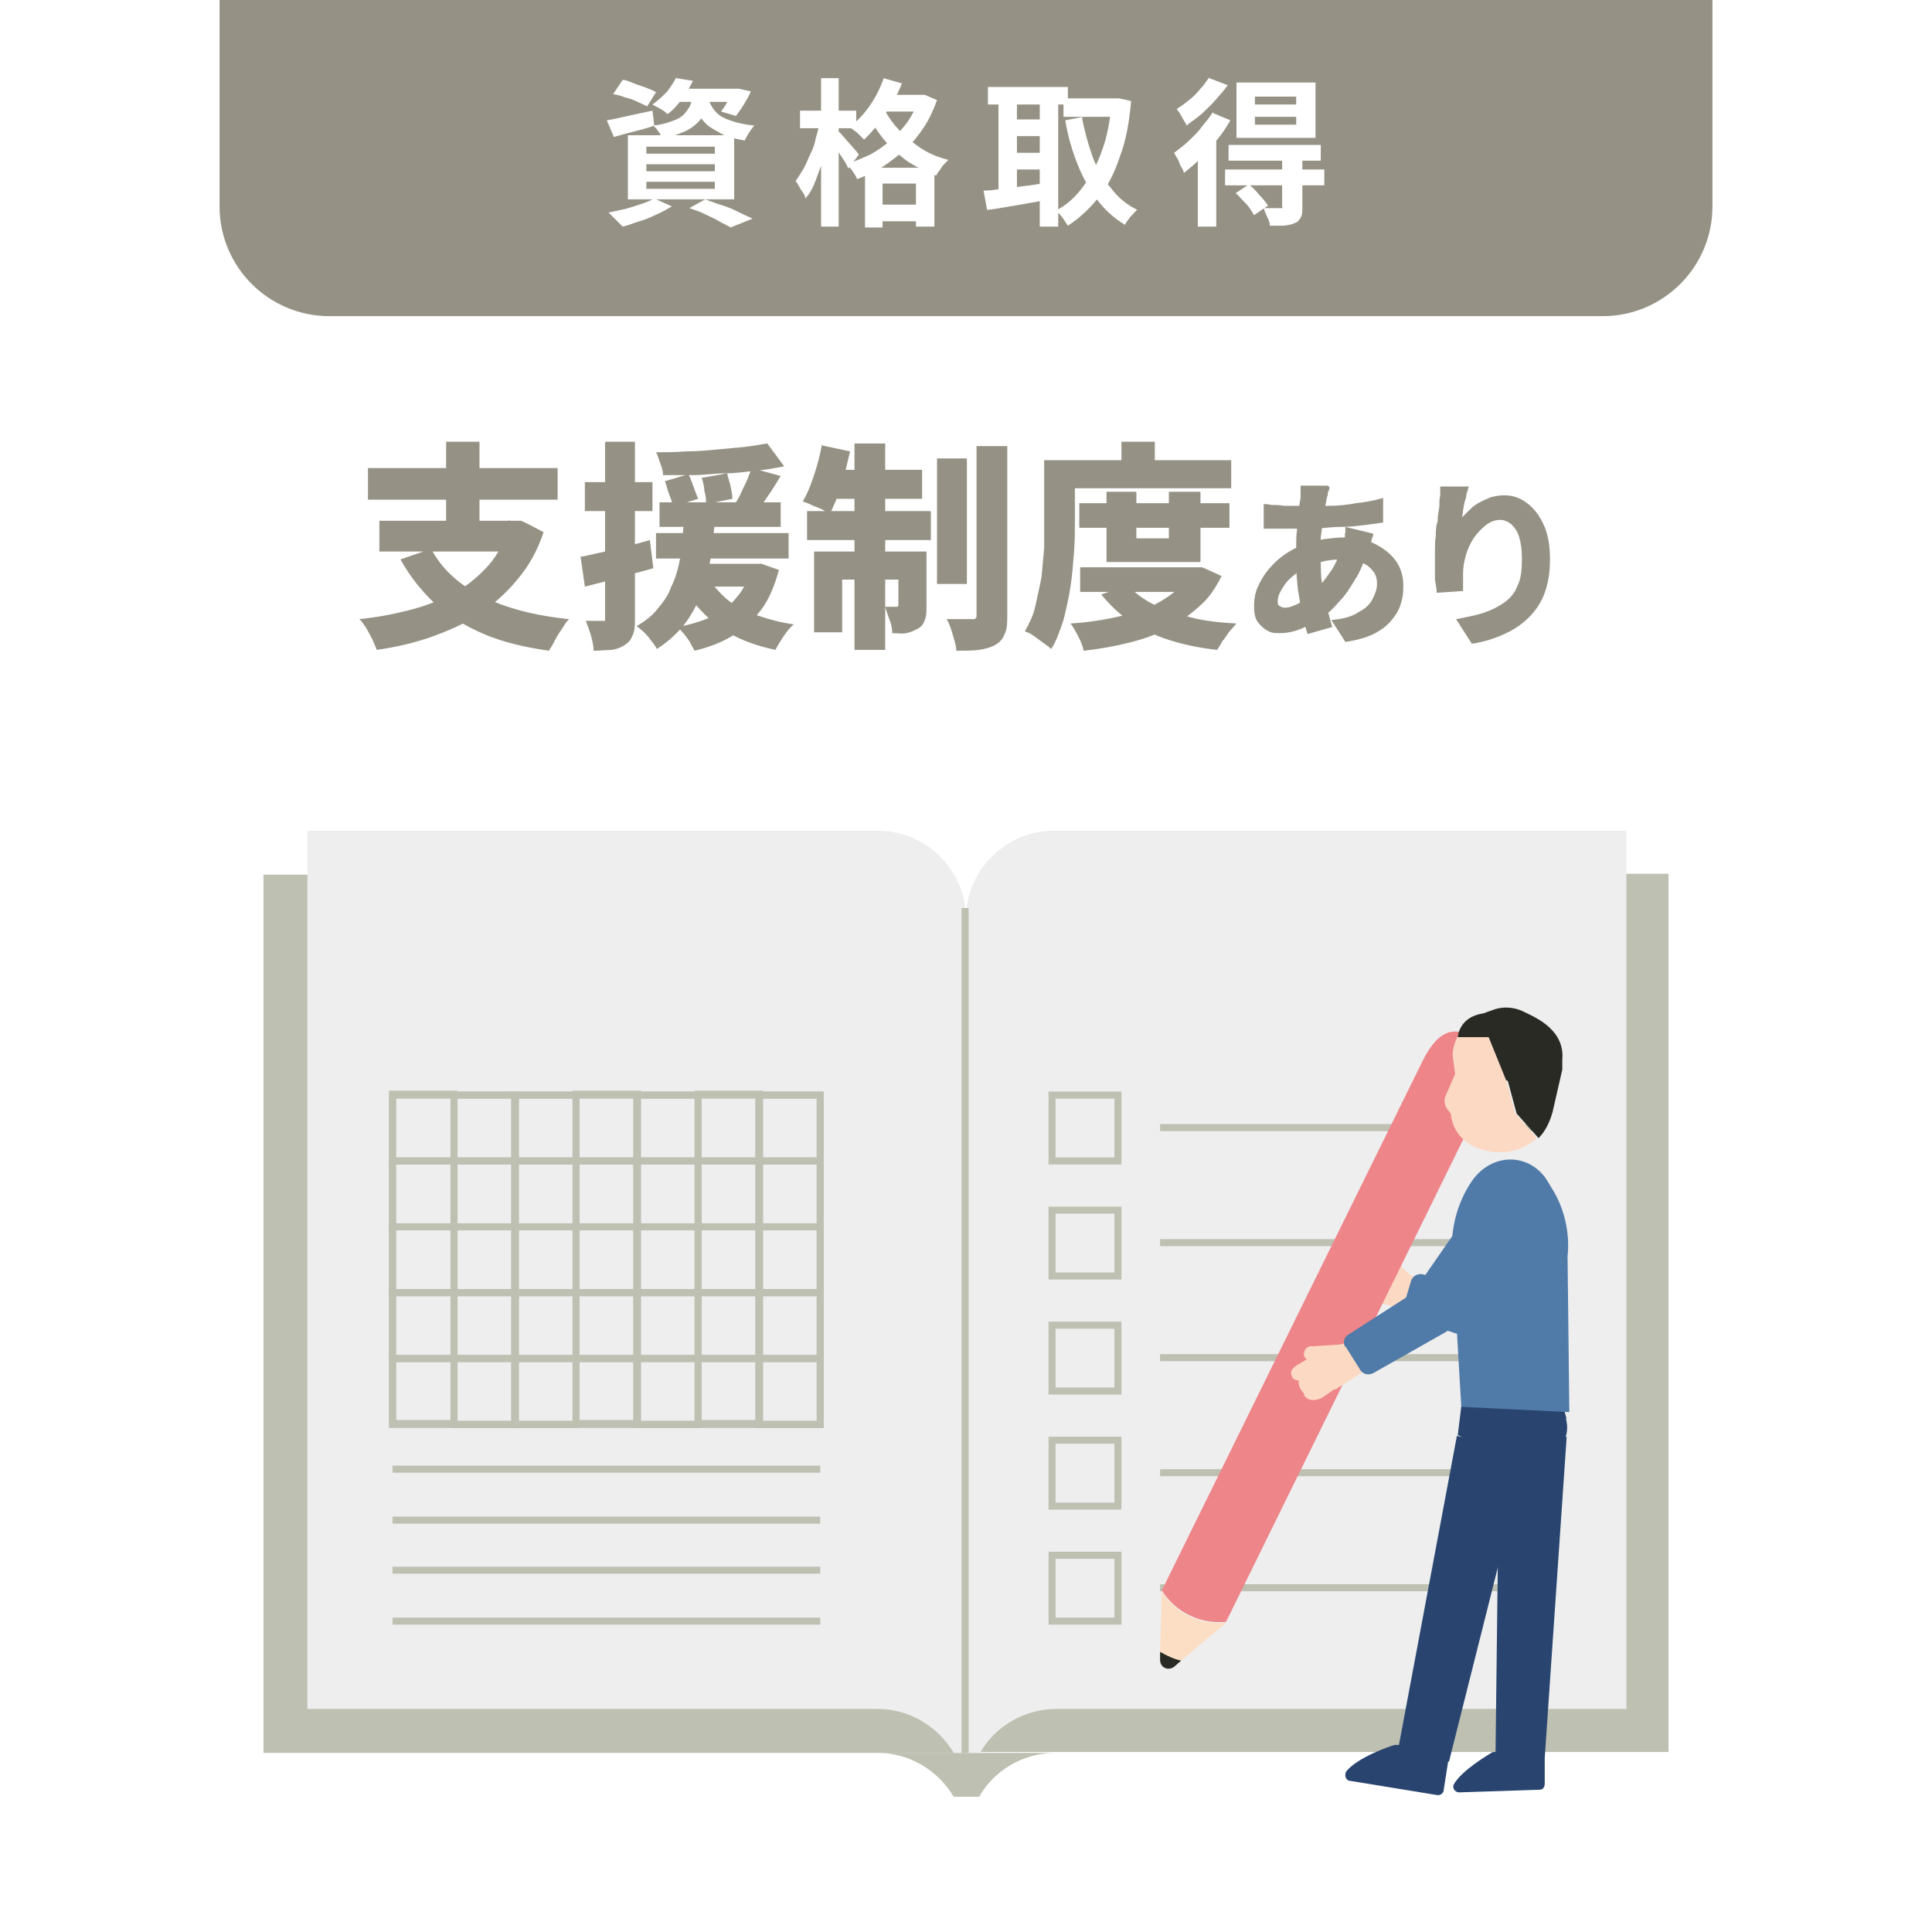 <?xml version="1.0" encoding="UTF-8"?>
<svg xmlns="http://www.w3.org/2000/svg" version="1.1" viewBox="0 0 220 220">
  <!-- Generator: Adobe Illustrator 29.2.1, SVG Export Plug-In . SVG Version: 2.1.0 Build 116)  -->
  <defs>
    <style>
      .st0 {
        fill: #eeeeef;
      }

      .st1 {
        fill: none;
        stroke: #bec0b2;
        stroke-miterlimit: 10;
        stroke-width: .8px;
      }

      .st2 {
        fill: #fff;
      }

      .st3 {
        fill: #fbd9c3;
      }

      .st4 {
        fill: #fbdec3;
      }

      .st5 {
        fill: #959285;
      }

      .st6 {
        fill: #2a2a25;
      }

      .st7 {
        fill: #29456f;
      }

      .st8 {
        fill: #bec0b2;
      }

      .st9 {
        fill: #507aa8;
      }

      .st10 {
        fill: #ee8589;
      }
    </style>
  </defs>
  <g id="_レイヤー_3" data-name="レイヤー_3">
    <rect class="st2" x="0" y="0" width="220" height="220"/>
  </g>
  <g id="_レイヤー_2" data-name="レイヤー_2">
    <g>
      <g>
        <g>
          <path class="st8" d="M30,99.6h75.2c2.6,0,4.8,2.1,4.8,4.8v95.2H30v-100h0Z"/>
          <path class="st8" d="M110,99.6h80v95.2c0,2.6-2.1,4.8-4.8,4.8h-75.2v-100h0Z" transform="translate(300 299.1) rotate(180)"/>
          <path class="st8" d="M108.5,204.6h3c1.7-3,5-5,8.7-5h-20.3c3.7,0,6.9,2,8.7,5Z"/>
        </g>
        <path class="st0" d="M120,94.6c-5.5,0-10,4.5-10,10,0-5.5-4.5-10-10-10H35v100h64.9c3.7,0,6.9,2,8.7,5h3c1.7-3,5-5,8.7-5h64.9v-100h-65Z"/>
        <line class="st1" x1="109.9" y1="103.4" x2="109.9" y2="199.6"/>
        <g>
          <rect class="st1" x="119.8" y="124.7" width="7.5" height="7.5"/>
          <line class="st1" x1="132.1" y1="128.4" x2="175" y2="128.4"/>
        </g>
        <g>
          <rect class="st1" x="119.8" y="137.8" width="7.5" height="7.5"/>
          <line class="st1" x1="132.1" y1="141.5" x2="175" y2="141.5"/>
        </g>
        <g>
          <rect class="st1" x="119.8" y="150.9" width="7.5" height="7.5"/>
          <line class="st1" x1="132.1" y1="154.6" x2="175" y2="154.6"/>
        </g>
        <g>
          <rect class="st1" x="119.8" y="164" width="7.5" height="7.5"/>
          <line class="st1" x1="132.1" y1="167.7" x2="175" y2="167.7"/>
        </g>
        <g>
          <rect class="st1" x="119.8" y="177.1" width="7.5" height="7.5"/>
          <line class="st1" x1="132.1" y1="180.8" x2="175" y2="180.8"/>
        </g>
        <rect class="st1" x="44.7" y="124.7" width="48.7" height="7.5"/>
        <rect class="st1" x="44.7" y="132.2" width="48.7" height="7.5"/>
        <rect class="st1" x="44.7" y="139.7" width="48.7" height="7.5"/>
        <rect class="st1" x="44.7" y="147.2" width="48.7" height="7.5"/>
        <rect class="st1" x="44.7" y="154.7" width="48.7" height="7.5"/>
        <rect class="st1" x="71.2" y="139.9" width="37.5" height="7" transform="translate(233.3 53.5) rotate(90)"/>
        <rect class="st1" x="64.2" y="139.9" width="37.5" height="7" transform="translate(226.4 60.4) rotate(90)"/>
        <rect class="st1" x="57.3" y="139.9" width="37.5" height="7" transform="translate(219.4 67.4) rotate(90)"/>
        <rect class="st1" x="50.3" y="139.9" width="37.5" height="7" transform="translate(212.5 74.3) rotate(90)"/>
        <rect class="st1" x="43.4" y="139.9" width="37.5" height="7" transform="translate(205.5 81.3) rotate(90)"/>
        <rect class="st1" x="36.4" y="139.9" width="37.5" height="7" transform="translate(198.6 88.3) rotate(90)"/>
        <rect class="st1" x="29.4" y="139.9" width="37.5" height="7" transform="translate(191.6 95.2) rotate(90)"/>
        <line class="st1" x1="44.7" y1="167.3" x2="93.4" y2="167.3"/>
        <line class="st1" x1="44.7" y1="173.1" x2="93.4" y2="173.1"/>
        <line class="st1" x1="44.7" y1="178.8" x2="93.4" y2="178.8"/>
        <line class="st1" x1="44.7" y1="184.6" x2="93.4" y2="184.6"/>
      </g>
      <g>
        <path class="st3" d="M155.3,143.1l1.4.4c0-.3,0-.5.3-.7.4-.3,1-.2,1.3.2l2.3,2.2.6.3-1,3.7-3.8-1c0,0-.2,0-.3-.1h0s-1.6-.3-1.6-.3c-.7-.3-1.3-.9-1.1-1.7v-.2c.2-.6.5-1.2.9-1.3-.3-.2-.4-.6-.2-.9.2-.5.5-.6,1.2-.4Z"/>
        <path class="st9" d="M160.7,145.8l-.9,3c-.2.5.1,1.1.7,1.3l9.1,3c1.5.4,3.7-.4,4.1-1.8h0c.4-1.4-.9-3.3-2.4-3.7l-9.3-2.5c-.6-.1-1.1.2-1.3.7Z"/>
        <path class="st7" d="M165.1,200.6h-.2s-.5,3.2-.5,3.2c0,.4-.4.7-.8.6l-9.8-1.6c-.6,0-.8-.8-.4-1.2,1.3-1.5,4.7-2.7,5.4-2.9.1,0,.2,0,.3,0h.2s6.6-35.2,6.6-35.2l7.9,2.1-8.8,35Z"/>
        <path class="st7" d="M178.3,161.5c.6,2-.6,4.1-2.6,4.7l-3.1,1-6.6-3.8.6-4.9,10.3-2.3,1.5,5.4Z"/>
        <path class="st7" d="M175.9,203.2v-3c0,0,2.5-36.6,2.5-36.6l-7.7,2.5-.4,33.4c-.1,0-.2,0-.3,0-.7.4-3.5,2.1-4.4,3.6-.3.4,0,1,.6,1l9.1-.3c.4,0,.6-.3.6-.7Z"/>
        <path class="st9" d="M178.5,143l.2,17.8-12.3-.6-1-17.1c-.3-3,.5-6.1,2.2-8.6h0c2.2-3.2,6.4-3.3,8.5-.2l.6,1c1.4,2.2,2.1,5,1.8,7.8Z"/>
        <path class="st9" d="M166.7,132.3h4.2v18.5c0,.7-.6,1.3-1.3,1.3h-3.2c-.7,0-1.3-.6-1.3-1.3v-16.9c0-.9.7-1.6,1.6-1.6Z" transform="translate(225.1 354.7) rotate(-145.3)"/>
        <path class="st4" d="M132.3,181.2l-.2,6.9c.7.5,1.5.8,2.4,1l5.1-4.3h-.2c-2.8.2-5.6-1.1-7.1-3.6Z"/>
        <path class="st6" d="M132.1,188.1v.9c0,.9.9,1.3,1.6.8l.8-.7c-.9-.2-1.7-.6-2.4-1Z"/>
        <path class="st10" d="M167.9,118.1h0c-2-1-3.9-1.3-5.9,2.7l-29.7,60.3c1.5,2.4,4.2,3.8,7.1,3.6h.2s29.7-60.4,29.7-60.4c2-4,.6-5.3-1.4-6.3Z"/>
        <path class="st3" d="M147.6,155.5l1.2-.7c-.2-.2-.4-.4-.3-.7,0-.5.5-.9,1-.8l3.1-.2.7-.2,2.1,3.2-3.3,2.1c0,0-.2,0-.3.1h0s-1.3.9-1.3.9c-.7.3-1.5.4-2-.3v-.2c-.5-.5-.7-1.1-.6-1.5-.3,0-.7-.1-.8-.5-.2-.5-.1-.7.5-1.2Z"/>
        <path class="st9" d="M153.2,153.3l1.7,2.7c.3.5.9.6,1.4.4l8.3-4.7c1.3-.8,2.2-3,1.4-4.2h0c-.8-1.2-3.1-1.5-4.4-.7l-8.1,5.2c-.5.3-.6,1-.3,1.4Z"/>
        <path class="st3" d="M165.4,120.1c.2-2.4,1.6-3.7,3.1-4.5l3,7.4,1,3.7,2.5,2.9c-1.1,1-2.5,1.6-4.1,1.6-.1,0-.3,0-.4,0h0c-.1,0-.3,0-.4,0-2.3-.3-4.6-1.5-4.9-4.4l-.4-.5c-.3-.4-.4-1-.2-1.5l1.1-2.5-.3-2.2Z"/>
        <path class="st6" d="M171.5,123l-3-7.4c.6-.3,1.2-.5,1.8-.7,1-.3,2.2-.2,3.2.3,1.7.8,4.7,2.2,4.4,5.5v1.1c0,0-1.1,4.8-1.1,4.8-.3,1.1-.8,2.2-1.6,3h0s-2.5-2.8-2.5-2.8l-1-3.7Z"/>
        <path class="st6" d="M171.7,118.1h-1.6s-4.1,0-4.1,0c0,0,.1-2.3,2.9-2.7,2.7-.4,2.9,2.7,2.9,2.7Z"/>
      </g>
    </g>
  </g>
  <g id="_レイヤー_1" data-name="レイヤー_1">
    <path class="st5" d="M182.5,36H37.5c-6.9,0-12.5-5.6-12.5-12.5h0V0h170v23.5h0c0,6.9-5.6,12.5-12.5,12.5Z"/>
    <g>
      <path class="st2" d="M69.1,13.7c.7-.1,1.5-.3,2.4-.5.9-.2,1.9-.4,2.8-.6l.2,1.7c-.8.3-1.6.5-2.4.7-.8.2-1.5.4-2.2.6l-.8-1.9ZM74.5,22.6l2,.9c-.5.3-1,.6-1.7.9-.6.3-1.3.6-2,.8-.7.2-1.3.5-1.9.6-.1-.1-.3-.3-.5-.5-.2-.2-.4-.4-.6-.6-.2-.2-.4-.4-.5-.5.6-.1,1.3-.3,1.9-.4.7-.2,1.3-.4,1.9-.6s1.1-.4,1.5-.7ZM69.9,10.6l1-1.5c.4,0,.8.2,1.3.4s.9.3,1.4.5.8.3,1.1.5l-1,1.6c-.3-.1-.6-.3-1.1-.5-.4-.2-.9-.4-1.4-.5-.5-.2-.9-.3-1.4-.4ZM71.5,15.4h12.1v7.3h-12.1v-7.3ZM73.6,16.7v.8h7.8v-.8h-7.8ZM73.6,18.7v.8h7.8v-.8h-7.8ZM73.6,20.7v.8h7.8v-.8h-7.8ZM77,8.9l1.9.3c-.3.7-.8,1.4-1.2,2-.5.7-1,1.3-1.7,1.8-.2-.2-.4-.4-.8-.6-.3-.2-.6-.3-.9-.5.7-.5,1.2-1,1.7-1.5.4-.6.8-1.1,1-1.6ZM78.9,10.8h1.9c0,.6-.2,1.2-.4,1.7-.2.5-.5,1-.9,1.4-.4.4-.9.8-1.6,1.1-.7.3-1.5.6-2.5.8,0-.2-.2-.5-.4-.8-.2-.3-.4-.5-.6-.7.9-.1,1.6-.3,2.1-.5.6-.2,1-.4,1.3-.7.3-.3.5-.6.7-.9.2-.4.3-.8.3-1.2ZM77.1,10.1h6.9v1.5h-8.1l1.2-1.5ZM78.5,23.7l1.8-1c.6.2,1.3.5,2,.7s1.3.5,1.9.8c.6.3,1.1.5,1.5.7l-2.5,1c-.3-.2-.8-.4-1.3-.7-.5-.3-1-.5-1.6-.8s-1.2-.5-1.8-.7ZM80.7,11.2c0,.3.2.7.4,1,.2.3.4.6.8.9s.9.5,1.5.7c.6.2,1.5.4,2.5.5-.2.2-.4.5-.6.8-.2.3-.4.7-.5.9-1.1-.2-2-.4-2.7-.8s-1.3-.7-1.7-1.1-.7-.8-.9-1.3c-.2-.5-.4-.9-.5-1.4l1.7-.2ZM83.5,10.1h.6c0,0,1.4.3,1.4.3-.2.5-.5,1-.8,1.5-.3.5-.6.9-.9,1.3l-1.7-.5c.2-.3.5-.6.7-1.1.3-.4.5-.8.6-1.2v-.3Z"/>
      <path class="st2" d="M93.5,14l1.2.4c-.1.7-.3,1.5-.5,2.2-.2.8-.4,1.5-.7,2.3-.3.7-.5,1.4-.8,2.1s-.6,1.2-1,1.6c0-.3-.2-.6-.5-1-.2-.4-.4-.7-.6-1,.3-.4.6-.9.9-1.4.3-.5.5-1.1.8-1.7s.5-1.2.6-1.8c.2-.6.3-1.2.5-1.8ZM91.1,12.6h6.4v2h-6.4v-2ZM93.5,8.9h2v16.9h-2V8.9ZM95.5,15c.1,0,.3.3.5.5s.4.5.7.8.5.6.7.8.3.4.4.5l-1.2,1.6c-.1-.2-.2-.5-.4-.8s-.4-.6-.6-.9c-.2-.3-.4-.6-.6-.9-.2-.3-.3-.5-.5-.7l1-.9ZM104.6,10.8h.7c0,0,1.4.6,1.4.6-.4,1.1-.9,2.2-1.5,3.1-.6.9-1.3,1.8-2.1,2.5s-1.7,1.4-2.6,2c-.9.6-1.9,1-2.9,1.4-.1-.3-.3-.6-.5-.9-.2-.3-.5-.6-.7-.8.9-.3,1.8-.7,2.7-1.1.9-.5,1.6-1,2.4-1.7.7-.6,1.4-1.4,1.9-2.1.5-.8,1-1.6,1.2-2.5v-.4ZM100.6,8.9l2.1.6c-.3.8-.7,1.6-1.2,2.4-.5.8-1,1.5-1.5,2.2s-1.1,1.3-1.6,1.8c-.1-.1-.3-.3-.5-.5-.2-.2-.4-.4-.6-.5-.2-.2-.4-.3-.6-.4.8-.6,1.6-1.4,2.3-2.4.7-1,1.2-2,1.6-3.1ZM98.6,19.1h7.8v6.7h-2.1v-4.9h-3.8v5h-2v-6.8ZM100.5,12.1c.4.8.9,1.6,1.6,2.4.7.8,1.5,1.5,2.5,2.2,1,.7,2.1,1.2,3.4,1.5-.1.1-.3.3-.5.5-.2.2-.3.4-.5.7-.2.2-.3.4-.4.6-1.3-.5-2.5-1.1-3.5-1.8-1-.8-1.9-1.6-2.6-2.5-.7-.9-1.3-1.8-1.7-2.7l1.6-.8ZM99.3,23.3h6.1v1.9h-6.1v-1.9ZM100.4,10.8h4.8v1.9h-4.8v-1.9Z"/>
      <path class="st2" d="M112.1,21.7c.6,0,1.3-.1,2-.2.8,0,1.6-.2,2.4-.3.9-.1,1.7-.2,2.5-.4v2c-1.1.2-2.2.4-3.4.6-1.2.2-2.2.4-3.2.5l-.4-2.2ZM112.5,9.9h9.1v2h-9.1v-2ZM113.7,10.7h2.1v11.8h-2.1v-11.8ZM114.9,13.6h4.3v1.9h-4.3v-1.9ZM114.9,17.4h4.3v1.9h-4.3v-1.9ZM118.4,10.7h2.1v15.1h-2.1v-15.1ZM126.6,11.2h.8c0,0,1.4.3,1.4.3-.2,2.4-.6,4.6-1.3,6.4-.6,1.8-1.4,3.4-2.4,4.6s-2.1,2.3-3.5,3.2c-.2-.3-.4-.6-.6-.9-.3-.4-.5-.6-.8-.8,1.2-.6,2.2-1.5,3.1-2.7s1.6-2.5,2.2-4.2c.6-1.6.9-3.4,1.1-5.4v-.5ZM121.1,11.2h6.1v2.1h-6.1v-2.1ZM123.2,13.4c.3,1.5.7,3,1.2,4.4s1.2,2.6,2.1,3.6c.8,1.1,1.8,1.9,3,2.5-.2.1-.3.3-.5.5-.2.2-.4.4-.5.6-.2.2-.3.4-.4.6-1.3-.8-2.3-1.7-3.2-2.9s-1.6-2.5-2.2-4c-.6-1.5-1.1-3.2-1.4-5l2.1-.4Z"/>
      <path class="st2" d="M138.2,12.9l1.9.8c-.4.7-.9,1.5-1.5,2.2s-1.2,1.4-1.9,2.1c-.6.7-1.3,1.2-1.9,1.7,0-.2-.1-.4-.3-.7s-.2-.6-.4-.9-.3-.5-.4-.7c.5-.4,1.1-.8,1.6-1.3s1.1-1,1.5-1.6c.5-.6.9-1.1,1.3-1.7ZM137.7,8.9l2.1.8c-.4.6-.9,1.1-1.4,1.7-.5.6-1.1,1.1-1.6,1.6-.6.5-1.2.9-1.7,1.3,0-.2-.2-.4-.3-.6s-.3-.5-.4-.7c-.1-.2-.3-.4-.4-.6.5-.3.9-.6,1.4-1,.5-.4.9-.8,1.3-1.3.4-.4.7-.9,1-1.3ZM136.4,16.9l2-2h.1v10.9h-2.1v-8.9ZM139.5,19.3h11.3v1.8h-11.3v-1.8ZM139.9,16.5h10.5v1.8h-10.5v-1.8ZM140.7,22l1.5-1c.4.3.8.7,1.2,1.2.4.4.7.8,1,1.2l-1.6,1.1c-.1-.2-.3-.5-.5-.8-.2-.3-.5-.6-.8-.9-.3-.3-.5-.6-.8-.8ZM140.8,9.4h9v6.3h-9v-6.3ZM142.9,11v.9h4.7v-.9h-4.7ZM142.9,13.3v.9h4.7v-.9h-4.7ZM146.1,18h2.2v5.6c0,.5,0,.9-.2,1.2s-.3.5-.7.6c-.3.2-.7.2-1.2.3-.5,0-1,0-1.6,0,0-.3-.1-.6-.3-1s-.3-.7-.4-1c.4,0,.7,0,1.1,0,.4,0,.6,0,.7,0,.1,0,.2,0,.3,0s0-.1,0-.2v-5.6Z"/>
    </g>
    <g>
      <path class="st5" d="M57.9,59.3h1.4c0-.1,2.6,1.3,2.6,1.3-.7,2.1-1.7,3.9-3,5.4-1.2,1.5-2.7,2.8-4.3,3.9-1.6,1.1-3.5,1.9-5.4,2.6-2,.7-4.1,1.2-6.3,1.5-.1-.3-.3-.7-.5-1.2-.2-.4-.5-.9-.7-1.3-.3-.4-.5-.8-.8-1,2.1-.2,4.1-.6,6-1.1s3.5-1.2,5-2c1.5-.8,2.7-1.9,3.8-3.1,1-1.2,1.8-2.7,2.3-4.4v-.7ZM41.9,53.3h21.6v3.6h-21.6v-3.6ZM43.2,59.3h15.9v3.5h-15.9v-3.5ZM49.1,62.5c1.2,2.3,3.2,4.1,5.8,5.4,2.6,1.3,5.9,2.2,9.9,2.6-.3.3-.5.6-.8,1.1-.3.4-.6.9-.8,1.3s-.5.9-.7,1.2c-2.8-.4-5.3-1-7.4-1.9-2.1-.9-3.9-2-5.5-3.4-1.5-1.4-2.9-3.1-4-5.1l3.5-1.2ZM50.8,50.3h3.8v10.6h-3.8v-10.6Z"/>
      <path class="st5" d="M66.2,63.4c1-.2,2.2-.5,3.6-.8,1.4-.3,2.8-.7,4.2-1.1l.4,3.2c-1.3.4-2.7.7-4,1.1-1.4.4-2.6.7-3.8,1l-.5-3.5ZM66.6,54.9h7.7v3.3h-7.7v-3.3ZM69,50.3h3.3v20c0,.8,0,1.4-.2,1.9s-.4.9-.9,1.2c-.4.3-.9.5-1.5.6-.6,0-1.3.1-2.1.1,0-.4-.1-1-.3-1.7-.2-.7-.4-1.2-.6-1.7.4,0,.8,0,1.1,0,.4,0,.6,0,.8,0,.2,0,.3,0,.3,0s0-.2,0-.3v-20ZM77.9,58.9h3.5c0,1.1-.2,2.2-.3,3.3-.1,1.1-.3,2.2-.6,3.3-.3,1.1-.6,2.1-1.1,3.2-.5,1-1.1,2-1.8,2.8-.8.9-1.7,1.7-2.8,2.4-.2-.4-.6-.9-1-1.4s-.9-.9-1.3-1.2c1-.6,1.8-1.2,2.4-2,.6-.7,1.2-1.5,1.5-2.4.4-.8.7-1.7.9-2.6.2-.9.3-1.8.4-2.7,0-.9.2-1.8.2-2.7ZM87.3,50.4l2,2.7c-1,.2-2.1.4-3.2.5s-2.3.3-3.5.3c-1.2,0-2.4.2-3.6.2-1.2,0-2.4,0-3.5,0,0-.4-.1-.8-.3-1.3-.2-.5-.3-1-.5-1.3,1.1,0,2.2,0,3.4-.1,1.2,0,2.3-.1,3.4-.2,1.1-.1,2.2-.2,3.2-.3,1-.1,1.9-.3,2.7-.4ZM74.7,60.7h15.1v2.9h-15.1v-2.9ZM75.1,57.2h13.8v2.8h-13.8v-2.8ZM75.7,54.8l2.7-.8c.2.4.4.9.6,1.5s.4,1,.5,1.3l-2.9.9c0-.4-.2-.9-.4-1.4s-.3-1.1-.5-1.5ZM85.5,64.2h1.2c0,0,2,.7,2,.7-.5,1.8-1.1,3.3-2,4.5-.9,1.2-2,2.2-3.3,3-1.3.8-2.7,1.3-4.3,1.7-.1-.2-.3-.5-.5-.9s-.5-.7-.7-1c-.3-.3-.5-.6-.7-.8,1.5-.3,2.8-.7,3.9-1.2s2.1-1.3,2.8-2.2c.8-.9,1.3-2,1.6-3.4v-.5ZM77.8,64.2h8.3v2.6h-8.3v-2.6ZM80.9,66.2c.6.8,1.3,1.6,2.2,2.3.9.7,2,1.2,3.2,1.6,1.2.4,2.6.8,4.1,1-.4.3-.8.8-1.2,1.4-.4.6-.7,1.1-.9,1.5-2.4-.5-4.5-1.3-6.2-2.5s-3.1-2.7-4.2-4.5l2.9-.8ZM80,54.4l2.8-.5c.1.5.3,1,.4,1.5.1.5.2,1,.2,1.4l-3,.6c0-.4,0-.9-.2-1.5,0-.6-.2-1.1-.3-1.6ZM85.6,53.3l3.3.9c-.5.8-.9,1.5-1.4,2.2-.5.7-.9,1.4-1.3,1.9l-2.5-.9c.2-.4.5-.8.7-1.3s.5-1,.7-1.5c.2-.5.4-1,.5-1.4Z"/>
      <path class="st5" d="M93.5,50.7l3.3.7c-.3,1.3-.6,2.6-1,3.9-.4,1.3-.9,2.4-1.3,3.2-.2-.1-.5-.3-.9-.5-.4-.2-.8-.3-1.2-.5-.4-.2-.7-.3-1-.4.5-.8.9-1.8,1.3-3,.4-1.2.7-2.4.9-3.5ZM91.9,58.2h14.1v3.3h-14.1v-3.3ZM92.7,62.8h10.8v3.2h-7.6v6h-3.2v-9.2ZM94.6,53.5h10.4v3.3h-11l.7-3.3ZM97.3,50.5h3.5v23.5h-3.5v-23.5ZM102.3,62.8h3.2v6.2c0,.7,0,1.2-.2,1.6-.1.4-.4.8-.8,1-.4.2-.8.4-1.3.5s-1,0-1.6,0c0-.5-.1-1-.3-1.5-.2-.6-.4-1.1-.5-1.5.2,0,.5,0,.7,0h.5c.2,0,.3,0,.3-.3v-6.1ZM106.7,52.2h3.4v14.3h-3.4v-14.3ZM111.2,50.8h3.5v19.2c0,.9,0,1.6-.3,2.2-.2.5-.5.9-1,1.2-.5.3-1.2.5-1.9.6s-1.6.1-2.6.1c0-.5-.2-1.1-.4-1.8-.2-.7-.4-1.3-.7-1.8.6,0,1.2,0,1.7,0,.6,0,.9,0,1.2,0s.3,0,.4-.1.1-.2.1-.4v-19.1Z"/>
      <path class="st5" d="M118.9,52.4h3.5v7c0,1,0,2.2-.1,3.5s-.2,2.6-.4,3.9-.5,2.6-.8,3.8c-.4,1.2-.8,2.4-1.4,3.3-.2-.2-.5-.4-.9-.7s-.7-.5-1.1-.8-.7-.4-1-.5c.5-.9,1-1.9,1.2-2.9s.5-2.2.7-3.3c.1-1.1.2-2.2.3-3.3,0-1.1,0-2.1,0-3v-7ZM120.7,52.4h19.5v3.2h-19.5v-3.2ZM135.5,64.6h1.3c0-.1,2.3,1,2.3,1-.7,1.4-1.5,2.6-2.6,3.5-1.1,1-2.3,1.8-3.6,2.5s-2.8,1.2-4.4,1.6c-1.6.4-3.3.7-5.1.9-.1-.5-.3-1-.6-1.6-.3-.6-.6-1.1-.9-1.5,1.6-.1,3.1-.3,4.6-.6s2.8-.7,4-1.1c1.2-.5,2.2-1.1,3.1-1.8.9-.7,1.5-1.5,2-2.5v-.4ZM122.9,57.3h17.1v2.8h-17.1v-2.8ZM123,64.6h13.4v2.8h-13.4v-2.8ZM128.6,66.8c.7.8,1.7,1.5,2.9,2.1,1.2.6,2.6,1,4.1,1.4s3.3.6,5.2.7c-.2.2-.5.6-.8.9-.3.4-.5.8-.8,1.1-.2.4-.4.7-.6,1-2-.2-3.8-.6-5.4-1.1-1.6-.5-3.1-1.2-4.4-2.1-1.3-.8-2.4-1.9-3.4-3.1l3.1-1.1ZM126,56h3.4v5.3h3.7v-5.3h3.6v8h-10.7v-8ZM127.7,50.3h3.8v4h-3.8v-4Z"/>
      <path class="st5" d="M156.4,60.8c0,.1-.1.3-.2.6,0,.3-.2.5-.3.8,0,.3-.2.5-.2.6-.4,1.2-.8,2.3-1.4,3.2-.6,1-1.1,1.8-1.8,2.5-.6.7-1.2,1.3-1.8,1.7-.7.5-1.4.9-2.3,1.3-.9.4-1.8.6-2.7.6s-1-.1-1.4-.3c-.4-.2-.8-.6-1.1-1s-.4-1.1-.4-1.8.1-1.4.4-2.1c.3-.7.7-1.4,1.2-2,.5-.6,1.1-1.2,1.8-1.7s1.5-.9,2.3-1.2c.7-.2,1.4-.4,2.2-.6.8-.1,1.6-.2,2.4-.2,1.2,0,2.4.2,3.4.7s1.8,1.1,2.4,1.9.9,1.8.9,2.9-.1,1.4-.3,2.1c-.2.7-.6,1.3-1.1,1.9s-1.2,1.1-2,1.5c-.8.4-1.9.7-3.2.9l-1.6-2.5c1.3-.1,2.4-.4,3.1-.9.8-.4,1.3-.9,1.6-1.5s.5-1.1.5-1.7-.1-1-.4-1.4-.7-.8-1.3-1c-.6-.3-1.3-.4-2.2-.4s-1.8.1-2.5.3c-.7.2-1.3.4-1.8.7-.6.3-1.2.7-1.6,1.1-.5.4-.8.9-1.1,1.4-.3.5-.4.9-.4,1.2s0,.5.2.6.3.2.6.2c.5,0,1-.2,1.6-.5.6-.3,1.2-.8,1.8-1.4.6-.6,1.2-1.3,1.8-2.2.6-.8,1-1.9,1.4-3.1,0-.2.1-.4.2-.6s0-.5.1-.8c0-.3,0-.5,0-.6l2.9.7ZM147.6,57.6c1.3,0,2.5,0,3.6,0,1.1,0,2.2-.1,3.2-.3,1-.1,2.1-.3,3.1-.6v2.8c-.6.1-1.4.2-2.2.3s-1.7.2-2.6.2-1.8.1-2.7.2-1.7,0-2.5,0-.8,0-1.2,0c-.4,0-.9,0-1.3,0-.4,0-.8,0-1.1,0v-2.8c.2,0,.5,0,.9.1.4,0,.9,0,1.4.1.5,0,1,0,1.5,0ZM151.4,55.5c0,.2-.1.4-.2.6,0,.2,0,.4-.1.5-.1.7-.3,1.4-.4,2.2-.1.8-.2,1.6-.3,2.4,0,.8,0,1.6,0,2.4,0,1.2,0,2.2.2,3.1s.3,1.7.5,2.5c.2.7.4,1.5.6,2.2l-2.8.8c-.2-.6-.4-1.3-.6-2.2-.2-.8-.3-1.8-.5-2.8-.1-1-.2-2-.2-3.1s0-1.3,0-1.9,0-1.3.1-1.9c0-.6.1-1.3.2-1.9,0-.6.1-1.2.2-1.7,0-.2,0-.4,0-.7,0-.2,0-.5,0-.7h3.1Z"/>
      <path class="st5" d="M167.2,55.5c0,.2-.1.4-.2.7,0,.3-.1.6-.2.9s-.1.6-.2,1c0,.3-.1.6-.1.8.3-.3.6-.6.9-.9.3-.3.7-.6,1.1-.8.4-.2.8-.4,1.3-.6.5-.1.9-.2,1.5-.2,1,0,1.8.3,2.6.9s1.4,1.4,1.9,2.5.7,2.4.7,3.9-.2,2.7-.6,3.8c-.4,1.1-1,2-1.8,2.8-.8.8-1.7,1.4-2.8,1.9-1.1.5-2.3.9-3.7,1.1l-1.8-2.8c1.1-.2,2.1-.4,3.1-.7.9-.3,1.7-.7,2.4-1.2.7-.5,1.2-1.1,1.5-1.9.4-.8.5-1.8.5-3s-.1-1.8-.3-2.5c-.2-.7-.5-1.1-.9-1.5-.4-.3-.8-.5-1.3-.5s-1.1.2-1.6.6c-.5.4-1,.9-1.4,1.5s-.7,1.3-.9,2c-.2.7-.3,1.4-.3,2.1s0,.5,0,.8c0,.3,0,.7,0,1.1l-3,.2c0-.4-.1-.9-.2-1.5,0-.6,0-1.2,0-1.9s0-1,0-1.5,0-1,.1-1.6c0-.5,0-1.1.2-1.6,0-.6.1-1.1.2-1.7,0-.4,0-.9.1-1.3,0-.4,0-.8,0-1h3.3Z"/>
    </g>
  </g>
</svg>